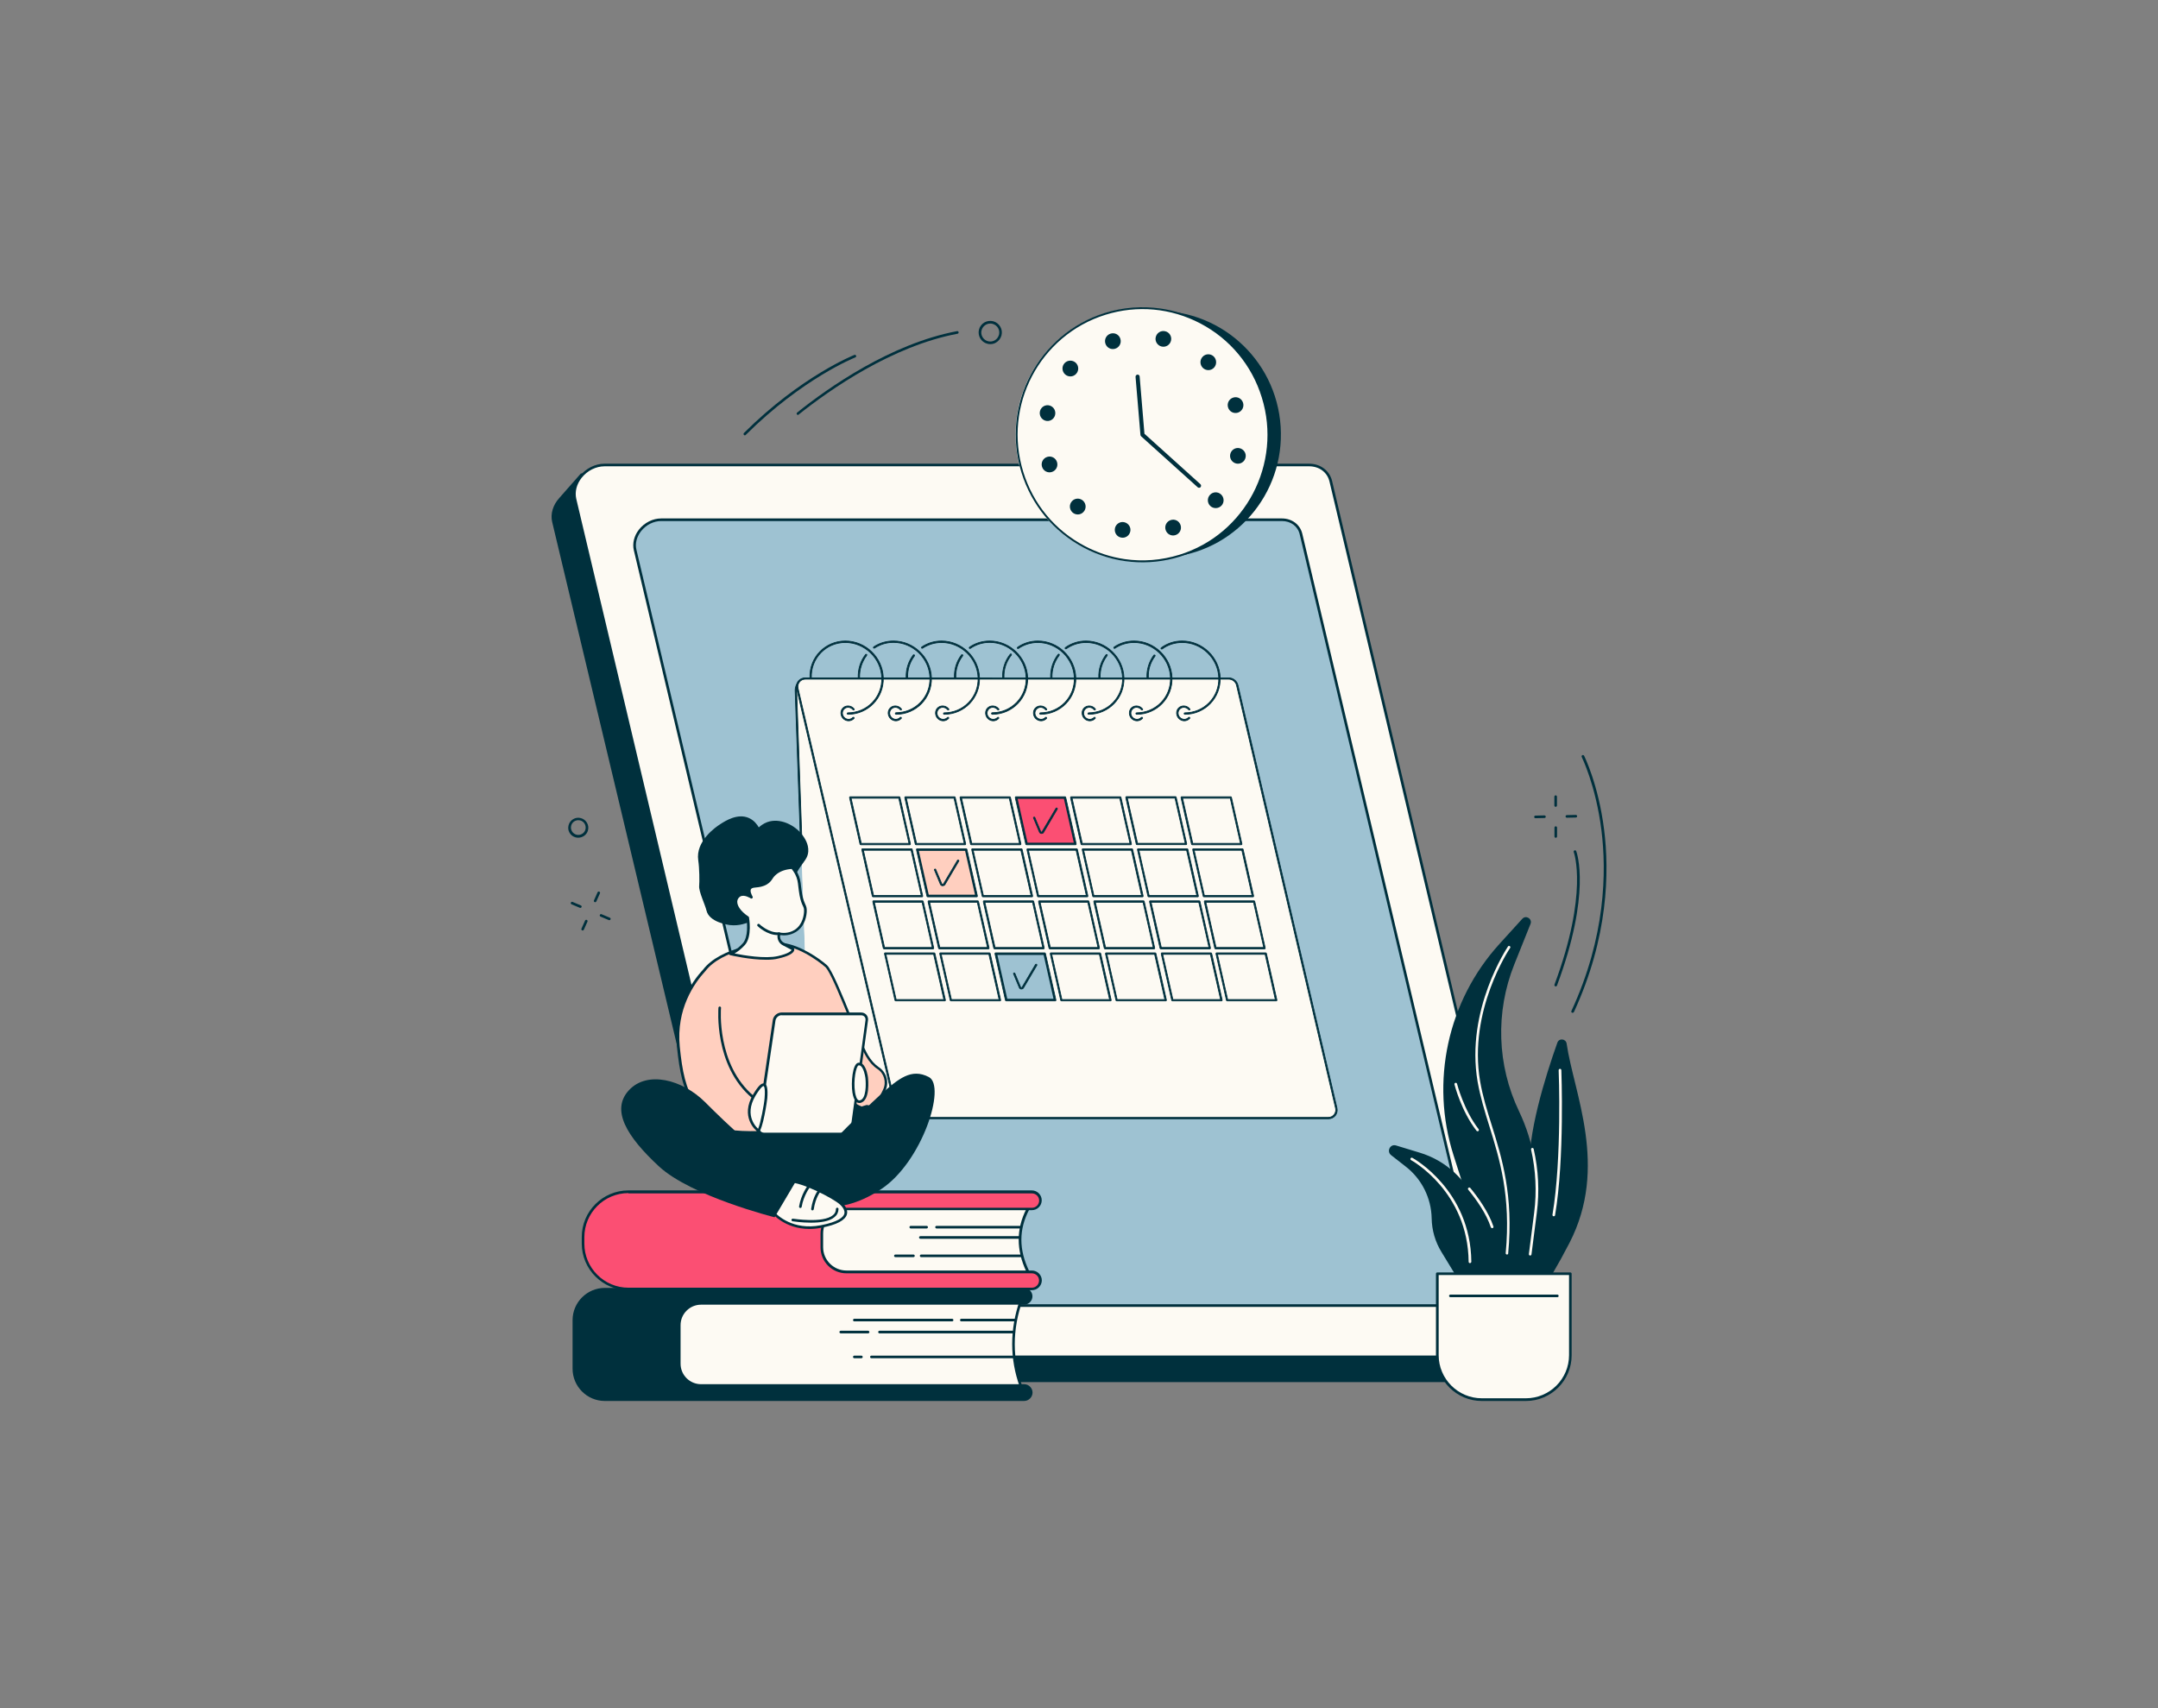 <?xml version="1.0" encoding="utf-8"?>
<!-- Generator: Adobe Illustrator 27.0.1, SVG Export Plug-In . SVG Version: 6.00 Build 0)  -->
<svg version="1.1" id="Layer_1" xmlns="http://www.w3.org/2000/svg" xmlns:xlink="http://www.w3.org/1999/xlink" x="0px" y="0px"
	 viewBox="0 0 216 171" style="enable-background:new 0 0 216 171;" xml:space="preserve">
<rect x="0" y="0" width="216" height="171" fill="#808080" stroke="none"/>
<style type="text/css">
	.st0{fill:#00303D;}
	.st1{fill:#FDFAF3;}
	.st2{fill:#9EC2D2;}
	.st3{fill:#00303D;stroke:#00303D;stroke-width:0.076;stroke-miterlimit:10;}
	.st4{fill:#FB4F73;}
	.st5{fill:#FFCFBF;}
</style>
<g id="Early_learning_app_00000146499083595336847400000011768075874707776671_">
	<g>
		<g>
			<g>
				<path class="st0" d="M148.1,138.36H77.59c-1.07,0-1.94-0.64-2.17-1.62L55.27,52.26c-0.2-0.84,0.1-1.72,0.68-2.37
					c0.56-0.63,2.19-2.49,2.19-2.49l70.6,1.43c1.07,0,1.94,0.64,2.17,1.62l21.33,84.89c0,0-1.32,1.4-1.96,2.06
					C149.73,137.98,148.95,138.36,148.1,138.36z"/>
				<g>
					<path class="st1" d="M150.21,135.84H79.7c-1.07,0-1.94-0.64-2.17-1.62L57.56,49.98c-0.39-1.65,1.14-3.43,2.96-3.43h70.51
						c1.07,0,1.94,0.64,2.17,1.62l19.97,84.24C153.57,134.07,152.03,135.84,150.21,135.84z"/>
					<path class="st0" d="M150.21,135.97H79.7c-1.13,0-2.05-0.69-2.3-1.72L57.43,50.01c-0.18-0.78,0.03-1.63,0.59-2.34
						c0.62-0.78,1.56-1.25,2.5-1.25h70.51c1.13,0,2.05,0.69,2.3,1.72l19.97,84.24c0.18,0.78-0.03,1.63-0.59,2.34
						C152.09,135.51,151.16,135.97,150.21,135.97z M60.52,46.68c-0.87,0-1.73,0.43-2.3,1.15c-0.51,0.64-0.7,1.41-0.54,2.11
						l19.97,84.24c0.22,0.92,1.02,1.52,2.04,1.52h70.51c0.87,0,1.73-0.43,2.3-1.15c0.51-0.64,0.7-1.41,0.54-2.11L133.07,48.2
						c-0.22-0.92-1.02-1.52-2.04-1.52H60.52z"/>
				</g>
				<path class="st0" d="M145.21,130.83H83.08c-1,0-1.82-0.61-2.04-1.53l-17.6-74.22c-0.16-0.69,0.03-1.45,0.52-2.07
					c0.55-0.69,1.38-1.11,2.22-1.11h62.13c1,0,1.82,0.61,2.04,1.53l17.6,74.22c0.16,0.69-0.03,1.45-0.52,2.07
					C146.88,130.42,146.05,130.83,145.21,130.83z"/>
				<path class="st2" d="M66.18,52.16c-0.76,0-1.51,0.38-2.01,1.01c-0.44,0.56-0.62,1.24-0.47,1.85l17.6,74.22
					c0.19,0.81,0.89,1.33,1.78,1.33h62.13c0.76,0,1.51-0.38,2.01-1.01c0.44-0.56,0.62-1.24,0.47-1.85l-17.6-74.22
					c-0.19-0.81-0.89-1.33-1.78-1.33H66.18z"/>
				<g>
					<g>
						<path class="st1" d="M89.42,109.47h-7.26c-0.6,0-1.11-0.49-1.13-1.09l-1.37-39.24c-0.02-0.67,0.5-1.21,1.17-1.21h18.39
							L89.42,109.47z"/>
						<path class="st1" d="M80.72,99.29l-1.05-30.15c-0.02-0.67,0.5-1.21,1.17-1.21h18.39L80.72,99.29z"/>
						<path class="st3" d="M80.23,85.19c0.04,0,0.07-0.03,0.07-0.07l-0.56-15.98c-0.02-0.63,0.47-1.14,1.1-1.14h18.39
							c0.04,0,0.07-0.03,0.07-0.07c0-0.04-0.03-0.07-0.07-0.07H80.83c-0.71,0-1.26,0.58-1.24,1.28l0.56,15.98
							C80.15,85.16,80.19,85.19,80.23,85.19z"/>
						<g>
							<path class="st1" d="M89.42,109.47h-7.26c-0.35,0-0.67-0.17-0.88-0.43L89.42,109.47z"/>
							<path class="st3" d="M82.16,109.54h7.26c0.04,0,0.07-0.03,0.07-0.07c0-0.04-0.03-0.07-0.07-0.07h-7.26
								c-0.32,0-0.62-0.15-0.82-0.4c-0.03-0.03-0.07-0.04-0.1-0.01c-0.03,0.02-0.03,0.07-0.01,0.1
								C81.46,109.38,81.8,109.54,82.16,109.54z"/>
						</g>
						<g>
							<path class="st1" d="M89.72,111.25c0.09,0.39,0.45,0.68,0.85,0.68h42.4c0.53,0,0.91-0.48,0.79-1l-9.91-42.33
								c-0.09-0.39-0.45-0.68-0.85-0.68h-42.4c-0.53,0-0.91,0.48-0.79,1L89.72,111.25z"/>
							<path class="st3" d="M89.65,111.27l-9.91-42.33c-0.06-0.27,0-0.54,0.16-0.75c0.17-0.21,0.42-0.33,0.69-0.33h42.4
								c0.43,0,0.82,0.31,0.92,0.73l9.91,42.33c0.06,0.27,0,0.54-0.16,0.75c-0.17,0.21-0.42,0.33-0.69,0.33h-42.4
								C90.13,112,89.75,111.69,89.65,111.27z M80.6,67.99c-0.23,0-0.44,0.1-0.58,0.28c-0.14,0.18-0.19,0.41-0.14,0.64l9.91,42.33
								c0,0,0,0,0,0c0.08,0.36,0.41,0.62,0.77,0.62h42.4c0.23,0,0.44-0.1,0.58-0.28c0.14-0.18,0.19-0.41,0.14-0.64l-9.91-42.33
								c-0.08-0.36-0.41-0.62-0.77-0.62H80.6z"/>
						</g>
					</g>
					<g>
						<path class="st3" d="M121.59,94.93l-1.05-4.66c0-0.02,0-0.04,0.01-0.06c0.01-0.02,0.03-0.03,0.05-0.03h4.92
							c0.03,0,0.06,0.02,0.07,0.06l1.05,4.66c0,0.02,0,0.04-0.01,0.06c-0.01,0.02-0.03,0.03-0.05,0.03h-4.92
							C121.63,94.99,121.6,94.96,121.59,94.93z M125.47,90.33h-4.77l1.02,4.52h4.77L125.47,90.33z"/>
						<path class="st3" d="M110.53,94.93l-1.05-4.66c0-0.02,0-0.04,0.01-0.06c0.01-0.02,0.03-0.03,0.05-0.03h4.92
							c0.03,0,0.06,0.02,0.07,0.06l1.05,4.66c0,0.02,0,0.04-0.01,0.06c-0.01,0.02-0.03,0.03-0.05,0.03h-4.92
							C110.57,94.99,110.54,94.96,110.53,94.93z M114.41,90.33h-4.77l1.02,4.52h4.77L114.41,90.33z"/>
						<path class="st3" d="M105,94.93l-1.05-4.66c0-0.02,0-0.04,0.01-0.06c0.01-0.02,0.03-0.03,0.05-0.03h4.92
							c0.03,0,0.06,0.02,0.07,0.06l1.05,4.66c0,0.02,0,0.04-0.01,0.06c-0.01,0.02-0.03,0.03-0.05,0.03h-4.92
							C105.04,94.99,105.01,94.96,105,94.93z M108.88,90.33h-4.77l1.02,4.52h4.77L108.88,90.33z"/>
						<path class="st3" d="M99.47,94.93l-1.05-4.66c0-0.02,0-0.04,0.01-0.06c0.01-0.02,0.03-0.03,0.05-0.03h4.92
							c0.03,0,0.06,0.02,0.07,0.06l1.05,4.66c0,0.02,0,0.04-0.01,0.06c-0.01,0.02-0.03,0.03-0.05,0.03h-4.92
							C99.51,94.99,99.48,94.96,99.47,94.93z M103.35,90.33h-4.77l1.02,4.52h4.77L103.35,90.33z"/>
						<path class="st3" d="M93.94,94.93l-1.05-4.66c0-0.02,0-0.04,0.01-0.06c0.01-0.02,0.03-0.03,0.05-0.03h4.92
							c0.03,0,0.06,0.02,0.07,0.06L99,94.9c0,0.02,0,0.04-0.01,0.06c-0.01,0.02-0.03,0.03-0.05,0.03h-4.92
							C93.98,94.99,93.95,94.96,93.94,94.93z M97.82,90.33h-4.77l1.02,4.52h4.77L97.82,90.33z"/>
						<path class="st3" d="M88.41,94.93l-1.05-4.66c0-0.02,0-0.04,0.01-0.06c0.01-0.02,0.03-0.03,0.05-0.03h4.92
							c0.03,0,0.06,0.02,0.07,0.06l1.05,4.66c0,0.02,0,0.04-0.01,0.06c-0.01,0.02-0.03,0.03-0.05,0.03h-4.92
							C88.45,94.99,88.42,94.96,88.41,94.93z M92.29,90.33h-4.77l1.02,4.52h4.77L92.29,90.33z"/>
						<path class="st3" d="M122.76,100.14l-1.05-4.66c0-0.02,0-0.04,0.01-0.06c0.01-0.02,0.03-0.03,0.05-0.03h4.92
							c0.03,0,0.06,0.02,0.07,0.06l1.05,4.66c0,0.02,0,0.04-0.01,0.06c-0.01,0.02-0.03,0.03-0.05,0.03h-4.92
							C122.79,100.2,122.76,100.17,122.76,100.14z M126.63,95.54h-4.77l1.02,4.52h4.77L126.63,95.54z"/>
						<path class="st3" d="M111.7,100.14l-1.05-4.66c0-0.02,0-0.04,0.01-0.06c0.01-0.02,0.03-0.03,0.05-0.03h4.92
							c0.03,0,0.06,0.02,0.07,0.06l1.05,4.66c0,0.02,0,0.04-0.01,0.06c-0.01,0.02-0.03,0.03-0.05,0.03h-4.92
							C111.73,100.2,111.7,100.17,111.7,100.14z M115.57,95.54h-4.77l1.02,4.52h4.77L115.57,95.54z"/>
						<path class="st3" d="M116.11,94.93l-1.05-4.66c0-0.02,0-0.04,0.01-0.06c0.01-0.02,0.03-0.03,0.05-0.03h4.92
							c0.03,0,0.06,0.02,0.07,0.06l1.05,4.66c0,0.02,0,0.04-0.01,0.06c-0.01,0.02-0.03,0.03-0.05,0.03h-4.92
							C116.15,94.99,116.12,94.96,116.11,94.93z M119.99,90.33h-4.77l1.02,4.52h4.77L119.99,90.33z"/>
						<path class="st3" d="M117.28,100.14l-1.05-4.66c0-0.02,0-0.04,0.01-0.06c0.01-0.02,0.03-0.03,0.05-0.03h4.92
							c0.03,0,0.06,0.02,0.07,0.06l1.05,4.66c0,0.02,0,0.04-0.01,0.06c-0.01,0.02-0.03,0.03-0.05,0.03h-4.92
							C117.31,100.2,117.28,100.17,117.28,100.14z M121.15,95.54h-4.77l1.02,4.52h4.77L121.15,95.54z"/>
						<path class="st3" d="M106.17,100.14l-1.05-4.66c0-0.02,0-0.04,0.01-0.06c0.01-0.02,0.03-0.03,0.05-0.03h4.92
							c0.03,0,0.06,0.02,0.07,0.06l1.05,4.66c0,0.02,0,0.04-0.01,0.06c-0.01,0.02-0.03,0.03-0.05,0.03h-4.92
							C106.2,100.2,106.17,100.17,106.17,100.14z M110.04,95.54h-4.77l1.02,4.52h4.77L110.04,95.54z"/>
						<path class="st3" d="M100.64,100.14l-1.05-4.66c0-0.02,0-0.04,0.01-0.06c0.01-0.02,0.03-0.03,0.05-0.03h4.92
							c0.03,0,0.06,0.02,0.07,0.06l1.05,4.66c0,0.02,0,0.04-0.01,0.06c-0.01,0.02-0.03,0.03-0.05,0.03h-4.92
							C100.67,100.2,100.64,100.17,100.64,100.14z"/>
						<polygon class="st2" points="105.45,99.99 100.82,99.99 99.83,95.6 104.46,95.6 						"/>
						<path class="st3" d="M95.11,100.14l-1.05-4.66c0-0.02,0-0.04,0.01-0.06c0.01-0.02,0.03-0.03,0.05-0.03h4.92
							c0.03,0,0.06,0.02,0.07,0.06l1.05,4.66c0,0.02,0,0.04-0.01,0.06c-0.01,0.02-0.03,0.03-0.05,0.03h-4.92
							C95.14,100.2,95.11,100.17,95.11,100.14z M98.98,95.54h-4.77l1.02,4.52H100L98.98,95.54z"/>
						<path class="st3" d="M89.58,100.14l-1.05-4.66c0-0.02,0-0.04,0.01-0.06c0.01-0.02,0.03-0.03,0.05-0.03h4.92
							c0.03,0,0.06,0.02,0.07,0.06l1.05,4.66c0,0.02,0,0.04-0.01,0.06c-0.01,0.02-0.03,0.03-0.05,0.03h-4.92
							C89.61,100.2,89.58,100.17,89.58,100.14z M93.45,95.54h-4.77l1.02,4.52h4.77L93.45,95.54z"/>
						<path class="st3" d="M119.26,84.51l-1.05-4.66c0-0.02,0-0.04,0.01-0.06c0.01-0.02,0.03-0.03,0.05-0.03h4.92
							c0.03,0,0.06,0.02,0.07,0.06l1.05,4.66c0,0.02,0,0.04-0.01,0.06c-0.01,0.02-0.03,0.03-0.05,0.03h-4.92
							C119.3,84.57,119.27,84.54,119.26,84.51z M123.14,79.91h-4.77l1.02,4.52h4.77L123.14,79.91z"/>
						<path class="st3" d="M113.73,84.5l-1.05-4.66c0-0.02,0-0.04,0.01-0.06c0.01-0.02,0.03-0.03,0.05-0.03h4.92
							c0.03,0,0.06,0.02,0.07,0.06l1.05,4.66c0,0.02,0,0.04-0.01,0.06c-0.01,0.02-0.03,0.03-0.05,0.03h-4.92
							C113.77,84.56,113.74,84.54,113.73,84.5z M117.61,79.9h-4.77l1.02,4.52h4.77L117.61,79.9z"/>
						<path class="st3" d="M108.2,84.51l-1.05-4.66c0-0.02,0-0.04,0.01-0.06c0.01-0.02,0.03-0.03,0.05-0.03h4.92
							c0.03,0,0.06,0.02,0.07,0.06l1.05,4.66c0,0.02,0,0.04-0.01,0.06c-0.01,0.02-0.03,0.03-0.05,0.03h-4.92
							C108.24,84.57,108.21,84.54,108.2,84.51z M112.08,79.91h-4.77l1.02,4.52h4.77L112.08,79.91z"/>
						<path class="st3" d="M102.67,84.51l-1.05-4.66c0-0.02,0-0.04,0.01-0.06c0.01-0.02,0.03-0.03,0.05-0.03h4.92
							c0.03,0,0.06,0.02,0.07,0.06l1.05,4.66c0,0.02,0,0.04-0.01,0.06c-0.01,0.02-0.03,0.03-0.05,0.03h-4.92
							C102.71,84.57,102.68,84.54,102.67,84.51z"/>
						<polygon class="st4" points="107.48,84.36 102.85,84.36 101.86,79.97 106.49,79.97 						"/>
						<path class="st3" d="M97.14,84.51l-1.05-4.66c0-0.02,0-0.04,0.01-0.06c0.01-0.02,0.03-0.03,0.05-0.03h4.92
							c0.03,0,0.06,0.02,0.07,0.06l1.05,4.66c0,0.02,0,0.04-0.01,0.06c-0.01,0.02-0.03,0.03-0.05,0.03h-4.92
							C97.18,84.57,97.15,84.54,97.14,84.51z M101.02,79.91h-4.77l1.02,4.52h4.77L101.02,79.91z"/>
						<path class="st3" d="M91.61,84.51l-1.05-4.66c0-0.02,0-0.04,0.01-0.06c0.01-0.02,0.03-0.03,0.05-0.03h4.92
							c0.03,0,0.06,0.02,0.07,0.06l1.05,4.66c0,0.02,0,0.04-0.01,0.06c-0.01,0.02-0.03,0.03-0.05,0.03h-4.92
							C91.65,84.57,91.62,84.54,91.61,84.51z M95.49,79.91h-4.77l1.02,4.52h4.77L95.49,79.91z"/>
						<path class="st3" d="M86.08,84.51l-1.05-4.66c0-0.02,0-0.04,0.01-0.06c0.01-0.02,0.03-0.03,0.05-0.03h4.92
							c0.03,0,0.06,0.02,0.07,0.06l1.05,4.66c0,0.02,0,0.04-0.01,0.06c-0.01,0.02-0.03,0.03-0.05,0.03h-4.92
							C86.12,84.57,86.09,84.54,86.08,84.51z M89.96,79.91h-4.77l1.02,4.52h4.77L89.96,79.91z"/>
						<path class="st3" d="M120.43,89.72l-1.05-4.66c0-0.02,0-0.04,0.01-0.06c0.01-0.02,0.03-0.03,0.05-0.03h4.92
							c0.03,0,0.06,0.02,0.07,0.06l1.05,4.66c0,0.02,0,0.04-0.01,0.06c-0.01,0.02-0.03,0.03-0.05,0.03h-4.92
							C120.46,89.78,120.43,89.75,120.43,89.72z M124.3,85.12h-4.77l1.02,4.52h4.77L124.3,85.12z"/>
						<path class="st3" d="M114.9,89.72l-1.05-4.66c0-0.02,0-0.04,0.01-0.06c0.01-0.02,0.03-0.03,0.05-0.03h4.92
							c0.03,0,0.06,0.02,0.07,0.06l1.05,4.66c0,0.02,0,0.04-0.01,0.06c-0.01,0.02-0.03,0.03-0.05,0.03h-4.92
							C114.93,89.78,114.9,89.75,114.9,89.72z M118.77,85.12H114l1.02,4.52h4.77L118.77,85.12z"/>
						<path class="st3" d="M109.37,89.72l-1.05-4.66c0-0.02,0-0.04,0.01-0.06c0.01-0.02,0.03-0.03,0.05-0.03h4.92
							c0.03,0,0.06,0.02,0.07,0.06l1.05,4.66c0,0.02,0,0.04-0.01,0.06c-0.01,0.02-0.03,0.03-0.05,0.03h-4.92
							C109.4,89.78,109.37,89.75,109.37,89.72z M113.24,85.12h-4.77l1.02,4.52h4.77L113.24,85.12z"/>
						<path class="st3" d="M103.84,89.72l-1.05-4.66c0-0.02,0-0.04,0.01-0.06c0.01-0.02,0.03-0.03,0.05-0.03h4.92
							c0.03,0,0.06,0.02,0.07,0.06l1.05,4.66c0,0.02,0,0.04-0.01,0.06c-0.01,0.02-0.03,0.03-0.05,0.03h-4.92
							C103.87,89.78,103.84,89.75,103.84,89.72z M107.71,85.12h-4.77l1.02,4.52h4.77L107.71,85.12z"/>
						<path class="st3" d="M98.31,89.72l-1.05-4.66c0-0.02,0-0.04,0.01-0.06c0.01-0.02,0.03-0.03,0.05-0.03h4.92
							c0.03,0,0.06,0.02,0.07,0.06l1.05,4.66c0,0.02,0,0.04-0.01,0.06c-0.01,0.02-0.03,0.03-0.05,0.03h-4.92
							C98.34,89.78,98.31,89.75,98.31,89.72z M102.18,85.12h-4.77l1.02,4.52h4.77L102.18,85.12z"/>
						<path class="st3" d="M87.31,89.72l-1.05-4.66c0-0.02,0-0.04,0.01-0.06c0.01-0.02,0.03-0.03,0.05-0.03h4.92
							c0.03,0,0.06,0.02,0.07,0.06l1.05,4.66c0,0.02,0,0.04-0.01,0.06c-0.01,0.02-0.03,0.03-0.05,0.03h-4.92
							C87.35,89.78,87.32,89.75,87.31,89.72z M91.19,85.12h-4.77l1.02,4.52h4.77L91.19,85.12z"/>
						<path class="st3" d="M92.78,89.72l-1.05-4.66c0-0.02,0-0.04,0.01-0.06c0.01-0.02,0.03-0.03,0.05-0.03h4.92
							c0.03,0,0.06,0.02,0.07,0.06l1.05,4.66c0,0.02,0,0.04-0.01,0.06c-0.01,0.02-0.03,0.03-0.05,0.03h-4.92
							C92.81,89.78,92.78,89.75,92.78,89.72z"/>
						<polygon class="st5" points="97.59,89.57 92.96,89.57 91.97,85.18 96.6,85.18 						"/>
					</g>
					<g>
						<path class="st3" d="M114.87,67.91c0.04,0,0.07-0.03,0.07-0.07c-0.03-0.79,0.2-1.54,0.67-2.16c0.02-0.03,0.02-0.08-0.02-0.1
							c-0.03-0.02-0.08-0.02-0.1,0.01c-0.48,0.65-0.72,1.43-0.69,2.25C114.8,67.88,114.83,67.91,114.87,67.91z"/>
						<path class="st3" d="M118.59,71.51c2.02,0,3.61-1.65,3.54-3.67c-0.07-2.02-1.77-3.67-3.8-3.67c-0.77,0-1.49,0.23-2.1,0.68
							c-0.03,0.02-0.04,0.07-0.01,0.1c0.02,0.03,0.07,0.04,0.1,0.02c0.58-0.43,1.28-0.65,2.02-0.65c1.94,0,3.58,1.58,3.65,3.52
							c0.07,1.94-1.46,3.52-3.4,3.52c-0.04,0-0.07,0.03-0.07,0.07C118.52,71.47,118.55,71.51,118.59,71.51z"/>
						<path class="st3" d="M110.05,67.91c0.04,0,0.07-0.03,0.07-0.07c-0.03-0.81,0.21-1.57,0.7-2.21c0.02-0.03,0.02-0.08-0.01-0.1
							c-0.03-0.02-0.08-0.02-0.1,0.01c-0.5,0.65-0.76,1.46-0.73,2.3C109.98,67.88,110.01,67.91,110.05,67.91z"/>
						<path class="st3" d="M113.77,71.51c2.02,0,3.61-1.65,3.54-3.67c-0.07-2.02-1.77-3.67-3.8-3.67c-0.72,0-1.42,0.21-2,0.61
							c-0.03,0.02-0.04,0.07-0.02,0.1s0.07,0.04,0.1,0.02c0.56-0.38,1.23-0.58,1.92-0.58c1.94,0,3.58,1.58,3.65,3.52
							c0.07,1.94-1.46,3.52-3.4,3.52c-0.04,0-0.07,0.03-0.07,0.07C113.7,71.47,113.73,71.51,113.77,71.51z"/>
						<path class="st3" d="M105.23,67.91c0.04,0,0.07-0.03,0.07-0.07c-0.03-0.81,0.23-1.61,0.72-2.24c0.02-0.03,0.02-0.08-0.01-0.1
							c-0.03-0.03-0.08-0.02-0.1,0.01c-0.51,0.65-0.78,1.48-0.75,2.33C105.16,67.88,105.19,67.91,105.23,67.91z"/>
						<path class="st3" d="M108.96,71.51c2.02,0,3.61-1.65,3.54-3.67c-0.07-2.02-1.77-3.67-3.8-3.67c-0.75,0-1.47,0.23-2.07,0.66
							c-0.03,0.02-0.04,0.07-0.01,0.1c0.02,0.03,0.07,0.04,0.1,0.02c0.58-0.41,1.27-0.63,1.99-0.63c1.94,0,3.58,1.58,3.65,3.52
							c0.07,1.94-1.46,3.52-3.4,3.52c-0.04,0-0.07,0.03-0.07,0.07C108.88,71.47,108.92,71.51,108.96,71.51z"/>
						<path class="st3" d="M100.42,67.91c0.04,0,0.07-0.03,0.07-0.07c-0.03-0.83,0.23-1.63,0.74-2.26c0.02-0.03,0.02-0.08-0.01-0.1
							c-0.03-0.03-0.08-0.02-0.1,0.01c-0.53,0.66-0.8,1.49-0.77,2.35C100.34,67.88,100.38,67.91,100.42,67.91z"/>
						<path class="st3" d="M104.14,71.51c2.02,0,3.61-1.65,3.54-3.67c-0.07-2.02-1.77-3.67-3.8-3.67c-0.73,0-1.44,0.22-2.03,0.63
							c-0.03,0.02-0.04,0.07-0.02,0.1c0.02,0.03,0.07,0.04,0.1,0.02c0.57-0.39,1.24-0.6,1.95-0.6c1.94,0,3.58,1.58,3.65,3.52
							c0.07,1.94-1.46,3.52-3.4,3.52c-0.04,0-0.07,0.03-0.07,0.07C104.07,71.47,104.1,71.51,104.14,71.51z"/>
						<path class="st3" d="M95.6,67.91c0.04,0,0.07-0.03,0.07-0.07c-0.03-0.8,0.21-1.56,0.69-2.19c0.02-0.03,0.02-0.08-0.02-0.1
							c-0.03-0.02-0.08-0.02-0.1,0.01c-0.5,0.65-0.74,1.44-0.71,2.28C95.53,67.88,95.56,67.91,95.6,67.91z"/>
						<path class="st3" d="M99.32,71.51c2.02,0,3.61-1.65,3.54-3.67c-0.07-2.02-1.77-3.67-3.8-3.67c-0.73,0-1.43,0.21-2.02,0.62
							c-0.03,0.02-0.04,0.07-0.02,0.1c0.02,0.03,0.07,0.04,0.1,0.02c0.57-0.39,1.24-0.6,1.94-0.6c1.94,0,3.58,1.58,3.65,3.52
							c0.07,1.94-1.46,3.52-3.4,3.52c-0.04,0-0.07,0.03-0.07,0.07C99.25,71.47,99.28,71.51,99.32,71.51z"/>
						<path class="st3" d="M90.78,67.91c0.04,0,0.07-0.03,0.07-0.07c-0.03-0.8,0.21-1.55,0.68-2.18c0.02-0.03,0.02-0.08-0.02-0.1
							c-0.03-0.02-0.08-0.02-0.1,0.01c-0.49,0.65-0.74,1.44-0.71,2.27C90.71,67.88,90.74,67.91,90.78,67.91z"/>
						<path class="st3" d="M94.5,71.51c2.02,0,3.61-1.65,3.54-3.67c-0.07-2.02-1.77-3.67-3.8-3.67c-0.72,0-1.4,0.21-1.98,0.6
							c-0.03,0.02-0.04,0.07-0.02,0.1c0.02,0.03,0.07,0.04,0.1,0.02c0.56-0.37,1.22-0.57,1.91-0.57c1.94,0,3.58,1.58,3.65,3.52
							c0.07,1.94-1.46,3.52-3.4,3.52c-0.04,0-0.07,0.03-0.07,0.07C94.43,71.47,94.46,71.51,94.5,71.51z"/>
						<path class="st3" d="M85.97,67.91c0.04,0,0.07-0.03,0.07-0.07c-0.03-0.81,0.23-1.6,0.71-2.23c0.02-0.03,0.02-0.08-0.01-0.1
							c-0.03-0.02-0.08-0.02-0.1,0.01c-0.51,0.65-0.77,1.47-0.74,2.32C85.89,67.88,85.93,67.91,85.97,67.91z"/>
						<path class="st3" d="M89.69,71.51c2.02,0,3.61-1.65,3.54-3.67c-0.07-2.02-1.77-3.67-3.8-3.67c-0.71,0-1.4,0.2-1.98,0.59
							c-0.03,0.02-0.04,0.07-0.02,0.1c0.02,0.03,0.07,0.04,0.1,0.02c0.56-0.37,1.21-0.57,1.9-0.57c1.94,0,3.58,1.58,3.65,3.52
							c0.07,1.94-1.46,3.52-3.4,3.52c-0.04,0-0.07,0.03-0.07,0.07C89.61,71.47,89.65,71.51,89.69,71.51z"/>
						<path class="st3" d="M84.87,71.51c2.02,0,3.61-1.65,3.54-3.67c-0.07-2.02-1.77-3.67-3.8-3.67c-2.02,0-3.61,1.65-3.54,3.67
							c0,0.04,0.03,0.07,0.07,0.07c0.04,0,0.07-0.03,0.07-0.07c-0.07-1.94,1.46-3.52,3.4-3.52c1.94,0,3.58,1.58,3.65,3.52
							c0.07,1.94-1.46,3.52-3.4,3.52c-0.04,0-0.07,0.03-0.07,0.07C84.8,71.47,84.83,71.51,84.87,71.51z"/>
						<path class="st3" d="M118.54,72.16c0.21,0,0.4-0.09,0.54-0.24c0.03-0.03,0.02-0.07-0.01-0.1c-0.03-0.03-0.08-0.02-0.1,0
							c-0.11,0.12-0.27,0.19-0.43,0.19c-0.33,0-0.61-0.27-0.62-0.6c-0.01-0.33,0.25-0.6,0.57-0.6c0.19,0,0.37,0.09,0.49,0.24
							c0.02,0.03,0.07,0.04,0.1,0.02c0.03-0.02,0.04-0.07,0.01-0.1c-0.15-0.19-0.37-0.3-0.61-0.3c-0.41,0-0.73,0.33-0.71,0.74
							C117.79,71.83,118.14,72.16,118.54,72.16z"/>
						<path class="st3" d="M113.81,72.16c0.21,0,0.4-0.09,0.54-0.24c0.03-0.03,0.02-0.07-0.01-0.1c-0.03-0.03-0.08-0.02-0.1,0
							c-0.11,0.12-0.27,0.19-0.43,0.19c-0.33,0-0.61-0.27-0.62-0.6c-0.01-0.33,0.25-0.6,0.57-0.6c0.19,0,0.37,0.09,0.49,0.24
							c0.02,0.03,0.07,0.04,0.1,0.02c0.03-0.02,0.04-0.07,0.01-0.1c-0.15-0.19-0.37-0.3-0.61-0.3c-0.41,0-0.73,0.33-0.71,0.74
							C113.06,71.83,113.4,72.16,113.81,72.16z"/>
						<path class="st3" d="M109.08,72.16c0.21,0,0.4-0.09,0.54-0.24c0.03-0.03,0.02-0.07-0.01-0.1c-0.03-0.03-0.08-0.02-0.1,0
							c-0.11,0.12-0.27,0.19-0.43,0.19c-0.33,0-0.61-0.27-0.62-0.6c-0.01-0.33,0.25-0.6,0.57-0.6c0.19,0,0.37,0.09,0.49,0.24
							c0.02,0.03,0.07,0.04,0.1,0.02c0.03-0.02,0.04-0.07,0.01-0.1c-0.15-0.19-0.37-0.3-0.61-0.3c-0.41,0-0.73,0.33-0.71,0.74
							C108.33,71.83,108.67,72.16,109.08,72.16z"/>
						<path class="st3" d="M104.21,72.16c0.21,0,0.4-0.09,0.54-0.24c0.03-0.03,0.02-0.07-0.01-0.1c-0.03-0.03-0.08-0.02-0.1,0
							c-0.11,0.12-0.27,0.19-0.43,0.19c-0.33,0-0.61-0.27-0.62-0.6c-0.01-0.33,0.25-0.6,0.57-0.6c0.19,0,0.37,0.09,0.49,0.24
							c0.02,0.03,0.07,0.04,0.1,0.02c0.03-0.02,0.04-0.07,0.01-0.1c-0.15-0.19-0.37-0.3-0.61-0.3c-0.41,0-0.73,0.33-0.71,0.74
							C103.46,71.83,103.8,72.16,104.21,72.16z"/>
						<path class="st3" d="M99.42,72.16c0.21,0,0.4-0.09,0.54-0.24c0.03-0.03,0.02-0.07-0.01-0.1c-0.03-0.03-0.08-0.02-0.1,0
							c-0.11,0.12-0.27,0.19-0.43,0.19c-0.33,0-0.61-0.27-0.62-0.6c-0.01-0.33,0.25-0.6,0.57-0.6c0.19,0,0.37,0.09,0.49,0.24
							c0.02,0.03,0.07,0.04,0.1,0.02c0.03-0.02,0.04-0.07,0.01-0.1c-0.15-0.19-0.37-0.3-0.61-0.3c-0.41,0-0.73,0.33-0.71,0.74
							C98.67,71.83,99.01,72.16,99.42,72.16z"/>
						<path class="st3" d="M94.41,72.16c0.21,0,0.4-0.09,0.54-0.24c0.03-0.03,0.02-0.07-0.01-0.1c-0.03-0.03-0.08-0.02-0.1,0
							c-0.11,0.12-0.27,0.19-0.43,0.19c-0.33,0-0.61-0.27-0.62-0.6c-0.01-0.33,0.25-0.6,0.57-0.6c0.19,0,0.37,0.09,0.49,0.24
							c0.02,0.03,0.07,0.04,0.1,0.02c0.03-0.02,0.04-0.07,0.01-0.1c-0.15-0.19-0.37-0.3-0.61-0.3c-0.41,0-0.73,0.33-0.71,0.74
							C93.66,71.83,94,72.16,94.41,72.16z"/>
						<path class="st3" d="M89.67,72.16c0.21,0,0.4-0.09,0.54-0.24c0.03-0.03,0.02-0.07-0.01-0.1c-0.03-0.03-0.08-0.02-0.1,0
							c-0.11,0.12-0.27,0.19-0.43,0.19c-0.33,0-0.61-0.27-0.62-0.6c-0.01-0.33,0.25-0.6,0.57-0.6c0.19,0,0.37,0.09,0.49,0.24
							c0.02,0.03,0.07,0.04,0.1,0.02c0.03-0.02,0.04-0.07,0.01-0.1c-0.15-0.19-0.37-0.3-0.61-0.3c-0.41,0-0.73,0.33-0.71,0.74
							C88.92,71.83,89.27,72.16,89.67,72.16z"/>
						<path class="st3" d="M84.94,72.16c0.21,0,0.4-0.09,0.54-0.24c0.03-0.03,0.02-0.07-0.01-0.1c-0.03-0.03-0.08-0.02-0.1,0
							c-0.11,0.12-0.27,0.19-0.43,0.19c-0.33,0-0.61-0.27-0.62-0.6c-0.01-0.33,0.25-0.6,0.57-0.6c0.19,0,0.37,0.09,0.49,0.24
							c0.02,0.03,0.07,0.04,0.1,0.02c0.03-0.02,0.04-0.07,0.01-0.1c-0.15-0.19-0.37-0.3-0.61-0.3c-0.41,0-0.73,0.33-0.71,0.74
							C84.19,71.83,84.53,72.16,84.94,72.16z"/>
					</g>
					<g>
						<path class="st3" d="M104.26,83.44c-0.01,0-0.03,0-0.04,0c-0.09-0.02-0.16-0.07-0.19-0.16l-0.58-1.39
							c-0.02-0.04,0-0.08,0.04-0.09c0.04-0.01,0.08,0,0.09,0.04l0.58,1.39c0.01,0.04,0.04,0.06,0.07,0.06
							c0.03,0.01,0.06,0,0.08-0.03l1.39-2.35c0.02-0.03,0.06-0.04,0.1-0.02c0.03,0.02,0.05,0.07,0.03,0.1l-1.39,2.36
							c0,0,0,0.01-0.01,0.01C104.4,83.41,104.33,83.44,104.26,83.44z"/>
						<path class="st3" d="M102.24,99.01c-0.01,0-0.03,0-0.04,0c-0.08-0.02-0.15-0.07-0.18-0.15l-0.57-1.37
							c-0.02-0.04,0-0.08,0.04-0.09c0.04-0.01,0.08,0,0.09,0.04l0.57,1.37c0.01,0.03,0.04,0.06,0.07,0.06
							c0.03,0.01,0.06,0,0.08-0.03l1.35-2.29c0.02-0.03,0.06-0.04,0.1-0.02c0.03,0.02,0.05,0.07,0.03,0.1l-1.35,2.29
							c0,0,0,0.01-0.01,0.01C102.37,98.98,102.31,99.01,102.24,99.01z"/>
						<path class="st3" d="M94.36,88.67c-0.01,0-0.03,0-0.05,0c-0.09-0.02-0.16-0.08-0.19-0.16l-0.59-1.42
							c-0.02-0.04,0-0.08,0.04-0.09c0.04-0.01,0.08,0,0.09,0.04l0.6,1.42c0.01,0.04,0.04,0.06,0.08,0.07c0.03,0.01,0.06,0,0.09-0.03
							l1.41-2.38c0.02-0.03,0.06-0.04,0.1-0.02c0.03,0.02,0.05,0.07,0.03,0.1l-1.41,2.39c0,0,0,0.01-0.01,0.01
							C94.5,88.64,94.43,88.67,94.36,88.67z"/>
					</g>
				</g>
				<path class="st0" d="M89.97,130.82h-6.9c-1,0-1.82-0.61-2.04-1.53l-4.37-18.41c-0.02-0.07,0.03-0.14,0.1-0.16
					c0.07-0.02,0.14,0.03,0.16,0.1l4.37,18.41c0.19,0.81,0.89,1.33,1.78,1.33h6.9c0.07,0,0.13,0.06,0.13,0.13
					S90.05,130.82,89.97,130.82z"/>
			</g>
		</g>
	</g>
	<g>
		<g>
			<g>
				<path class="st1" d="M102.88,127.32c-1.01-2.08-1.11-4.18,0-6.3l-0.8-0.95l-21.76,0.72l0.75,6.91l21.06,0.24L102.88,127.32z"/>
				<path class="st0" d="M102.14,128.07C102.14,128.07,102.14,128.07,102.14,128.07l-21.06-0.24c-0.07,0-0.12-0.05-0.13-0.12
					l-0.75-6.91c0-0.04,0.01-0.07,0.03-0.1c0.02-0.03,0.06-0.04,0.1-0.05l21.76-0.72c0.04,0,0.08,0.02,0.11,0.05l0.8,0.95
					c0.03,0.04,0.04,0.1,0.02,0.15c-1.05,2-1.05,4.03,0,6.18c0.03,0.05,0.01,0.12-0.03,0.16l-0.74,0.61
					C102.2,128.06,102.17,128.07,102.14,128.07z M81.19,127.56l20.9,0.24l0.63-0.52c-1.01-2.15-1.01-4.25,0.01-6.25l-0.7-0.84
					l-21.55,0.71L81.19,127.56z"/>
			</g>
			<g>
				<path class="st4" d="M62.9,119.3h28.68h11.71c0.47,0,0.85,0.38,0.85,0.85s-0.38,0.85-0.85,0.85H84.72
					c-1.36,0-2.46,1.1-2.46,2.46v1.38c0,1.36,1.1,2.46,2.46,2.46h18.57c0.47,0,0.85,0.38,0.85,0.85c0,0.47-0.38,0.85-0.85,0.85H62.9
					c-2.51,0-4.54-2.03-4.54-4.54v-0.65C58.36,121.34,60.39,119.3,62.9,119.3z"/>
				<path class="st0" d="M103.28,129.16H62.9c-2.58,0-4.67-2.1-4.67-4.67v-0.65c0-2.58,2.1-4.67,4.67-4.67h40.38
					c0.54,0,0.99,0.44,0.99,0.99c0,0.54-0.44,0.99-0.99,0.99H84.72c-1.28,0-2.33,1.04-2.33,2.33v1.38c0,1.28,1.05,2.33,2.33,2.33
					h18.57c0.54,0,0.99,0.44,0.99,0.99C104.27,128.72,103.83,129.16,103.28,129.16z M62.9,119.44c-2.43,0-4.41,1.98-4.41,4.41v0.65
					c0,2.43,1.98,4.41,4.41,4.41h40.38c0.4,0,0.72-0.32,0.72-0.72c0-0.4-0.32-0.72-0.72-0.72H84.72c-1.43,0-2.59-1.16-2.59-2.59
					v-1.38c0-1.43,1.16-2.59,2.59-2.59h18.57c0.4,0,0.72-0.32,0.72-0.72c0-0.4-0.32-0.72-0.72-0.72H62.9z"/>
			</g>
			<path class="st0" d="M92.75,122.98h-1.59c-0.07,0-0.13-0.06-0.13-0.13s0.06-0.13,0.13-0.13h1.59c0.07,0,0.13,0.06,0.13,0.13
				S92.82,122.98,92.75,122.98z"/>
			<path class="st0" d="M102.16,122.98h-8.42c-0.07,0-0.13-0.06-0.13-0.13s0.06-0.13,0.13-0.13h8.42c0.07,0,0.13,0.06,0.13,0.13
				S102.23,122.98,102.16,122.98z"/>
			<path class="st0" d="M102.08,124.01h-9.96c-0.07,0-0.13-0.06-0.13-0.13c0-0.07,0.06-0.13,0.13-0.13h9.96
				c0.07,0,0.13,0.06,0.13,0.13C102.21,123.95,102.16,124.01,102.08,124.01z"/>
			<path class="st0" d="M91.43,125.85h-1.81c-0.07,0-0.13-0.06-0.13-0.13c0-0.07,0.06-0.13,0.13-0.13h1.81
				c0.07,0,0.13,0.06,0.13,0.13C91.56,125.79,91.5,125.85,91.43,125.85z"/>
			<path class="st0" d="M102.16,125.85H92.2c-0.07,0-0.13-0.06-0.13-0.13c0-0.07,0.06-0.13,0.13-0.13h9.96
				c0.07,0,0.13,0.06,0.13,0.13C102.29,125.79,102.23,125.85,102.16,125.85z"/>
		</g>
		<g>
			<g>
				<path class="st1" d="M102.25,138.97H65.77v-8.94l36.48,0C101.17,133.05,101.14,136.03,102.25,138.97z"/>
				<path class="st0" d="M102.25,139.1H65.77c-0.07,0-0.13-0.06-0.13-0.13v-8.94c0-0.07,0.06-0.13,0.13-0.13l36.48,0
					c0.04,0,0.08,0.02,0.11,0.06c0.02,0.04,0.03,0.08,0.02,0.12c-1.08,3.01-1.08,5.99,0,8.85c0.02,0.04,0.01,0.09-0.02,0.12
					C102.34,139.08,102.29,139.1,102.25,139.1z M65.91,138.83h36.16c-1.01-2.8-1.01-5.72,0-8.67l-36.16,0V138.83z"/>
			</g>
			<g>
				<path class="st0" d="M70.17,130.47h32.34c0.39,0,0.7-0.32,0.7-0.7s-0.32-0.7-0.7-0.7H60.54c-1.71,0-3.09,1.39-3.09,3.09v4.86
					c0,1.71,1.39,3.09,3.09,3.09h41.96c0.39,0,0.7-0.32,0.7-0.7s-0.32-0.7-0.7-0.7H70.17c-1.21,0-2.19-0.98-2.19-2.19v-3.86
					C67.98,131.45,68.96,130.47,70.17,130.47z"/>
				<path class="st0" d="M102.5,140.25H60.54c-1.78,0-3.23-1.45-3.23-3.23v-4.86c0-1.78,1.45-3.23,3.23-3.23h41.96
					c0.46,0,0.84,0.38,0.84,0.84c0,0.46-0.38,0.84-0.84,0.84H70.17c-1.13,0-2.05,0.92-2.05,2.05v3.86c0,1.13,0.92,2.05,2.05,2.05
					h32.34c0.46,0,0.84,0.38,0.84,0.84S102.96,140.25,102.5,140.25z M60.54,129.19c-1.63,0-2.96,1.33-2.96,2.96v4.86
					c0,1.63,1.33,2.96,2.96,2.96h41.96c0.32,0,0.57-0.26,0.57-0.57s-0.26-0.57-0.57-0.57H70.17c-1.28,0-2.32-1.04-2.32-2.32v-3.86
					c0-1.28,1.04-2.32,2.32-2.32h32.34c0.32,0,0.57-0.26,0.57-0.57c0-0.32-0.26-0.57-0.57-0.57H60.54z"/>
			</g>
			<path class="st0" d="M101.61,132.28h-5.39c-0.07,0-0.13-0.06-0.13-0.13s0.06-0.13,0.13-0.13h5.39c0.07,0,0.13,0.06,0.13,0.13
				S101.68,132.28,101.61,132.28z"/>
			<path class="st0" d="M95.3,132.28h-9.79c-0.07,0-0.13-0.06-0.13-0.13s0.06-0.13,0.13-0.13h9.79c0.07,0,0.13,0.06,0.13,0.13
				S95.37,132.28,95.3,132.28z"/>
			<path class="st0" d="M101.49,133.48H88.03c-0.07,0-0.13-0.06-0.13-0.13s0.06-0.13,0.13-0.13h13.46c0.07,0,0.13,0.06,0.13,0.13
				S101.57,133.48,101.49,133.48z"/>
			<path class="st0" d="M86.89,133.48h-2.74c-0.07,0-0.13-0.06-0.13-0.13s0.06-0.13,0.13-0.13h2.74c0.07,0,0.13,0.06,0.13,0.13
				S86.97,133.48,86.89,133.48z"/>
			<path class="st0" d="M101.49,135.97H87.22c-0.07,0-0.13-0.06-0.13-0.13c0-0.07,0.06-0.13,0.13-0.13h14.27
				c0.07,0,0.13,0.06,0.13,0.13C101.62,135.91,101.57,135.97,101.49,135.97z"/>
			<path class="st0" d="M86.22,135.97h-0.71c-0.07,0-0.13-0.06-0.13-0.13c0-0.07,0.06-0.13,0.13-0.13h0.71
				c0.07,0,0.13,0.06,0.13,0.13C86.35,135.91,86.29,135.97,86.22,135.97z"/>
		</g>
	</g>
	<g>
		<g>
			<path class="st0" d="M149.58,134.36c0,0,2.85-0.89,7.51-9.93c3.94-7.64,0.43-15.01-0.28-19.95c-0.07-0.5-0.76-0.58-0.93-0.1
				c-1.18,3.32-3.08,9.35-2.77,13.06C153.55,122.79,149.58,134.36,149.58,134.36z"/>
			<path class="st0" d="M152.67,129.42l1.01-8.01c0.44-3.48-0.13-7.01-1.64-10.17c-2.2-4.6-2.37-9.93-0.48-14.67l1.63-4.07
				c0.21-0.51-0.45-0.93-0.82-0.52l-2.29,2.52c-5.19,5.71-6.94,13.78-4.59,21.16l4.21,13.2L152.67,129.42z"/>
			<path class="st1" d="M153.16,125.69c-0.01,0-0.01,0-0.02,0c-0.07-0.01-0.12-0.08-0.11-0.15l0.53-4.15
				c0.27-2.11,0.16-4.24-0.31-6.31c-0.02-0.07,0.03-0.14,0.1-0.16c0.07-0.02,0.14,0.03,0.16,0.1c0.48,2.11,0.59,4.26,0.31,6.41
				l-0.53,4.15C153.28,125.64,153.22,125.69,153.16,125.69z"/>
			<path class="st0" d="M151.36,129.68l-3.52-8.98c-1-2.56-3.11-4.51-5.71-5.3l-2.4-0.73c-0.58-0.18-0.97,0.59-0.49,0.97l1.47,1.15
				c1.6,1.24,2.55,3.15,2.59,5.18c0.02,1.2,0.36,2.36,0.99,3.38l2.38,3.91L151.36,129.68z"/>
			<path class="st1" d="M150.84,125.59c0,0-0.01,0-0.01,0c-0.07-0.01-0.13-0.07-0.12-0.14c0.54-5.74-0.62-9.43-1.63-12.69
				c-0.47-1.51-0.91-2.93-1.18-4.46c-1.24-7.22,3-13.48,3.04-13.55c0.04-0.06,0.12-0.08,0.18-0.03c0.06,0.04,0.08,0.12,0.03,0.18
				c-0.04,0.06-4.22,6.24-3,13.35c0.26,1.51,0.7,2.93,1.17,4.42c1.02,3.28,2.18,7,1.64,12.79
				C150.97,125.54,150.91,125.59,150.84,125.59z"/>
			<path class="st1" d="M149.35,122.95c-0.06,0-0.11-0.04-0.13-0.09c-0.45-1.38-1.48-2.81-2.26-3.76c-0.05-0.06-0.04-0.14,0.02-0.19
				c0.06-0.05,0.14-0.04,0.19,0.02c0.8,0.97,1.84,2.43,2.31,3.85c0.02,0.07-0.01,0.14-0.08,0.17
				C149.38,122.94,149.36,122.95,149.35,122.95z"/>
			<path class="st1" d="M155.52,121.76c-0.01,0-0.01,0-0.02,0c-0.07-0.01-0.12-0.08-0.11-0.15c0.96-5.66,0.63-14.38,0.62-14.47
				c0-0.07,0.05-0.13,0.13-0.14c0.08,0,0.13,0.05,0.14,0.13c0,0.09,0.34,8.83-0.63,14.53C155.64,121.71,155.59,121.76,155.52,121.76
				z"/>
			<path class="st1" d="M147.13,126.45c-0.07,0-0.13-0.06-0.13-0.13c-0.07-7.05-5.7-10.15-5.76-10.18
				c-0.06-0.03-0.09-0.11-0.05-0.18c0.03-0.06,0.11-0.09,0.18-0.05c0.06,0.03,5.83,3.2,5.9,10.41
				C147.26,126.39,147.2,126.45,147.13,126.45C147.13,126.45,147.13,126.45,147.13,126.45z"/>
			<path class="st1" d="M147.89,113.25c-0.04,0-0.08-0.02-0.1-0.05c-1.53-1.96-2.2-4.61-2.21-4.64c-0.02-0.07,0.03-0.14,0.1-0.16
				c0.07-0.02,0.14,0.03,0.16,0.1c0.01,0.03,0.67,2.62,2.16,4.54c0.04,0.06,0.03,0.14-0.02,0.19
				C147.95,113.24,147.92,113.25,147.89,113.25z"/>
		</g>
		<g>
			<path class="st1" d="M152.73,140.11h-4.41c-2.46,0-4.46-2-4.46-4.46v-8.15h13.32v8.15C157.19,138.12,155.19,140.11,152.73,140.11
				z"/>
			<path class="st0" d="M152.73,140.25h-4.41c-2.53,0-4.59-2.06-4.59-4.59v-8.15c0-0.07,0.06-0.13,0.13-0.13h13.32
				c0.07,0,0.13,0.06,0.13,0.13v8.15C157.32,138.19,155.26,140.25,152.73,140.25z M144,127.64v8.02c0,2.38,1.94,4.32,4.32,4.32h4.41
				c2.38,0,4.32-1.94,4.32-4.32v-8.02H144z"/>
		</g>
		<path class="st0" d="M155.88,129.86h-10.71c-0.07,0-0.13-0.06-0.13-0.13s0.06-0.13,0.13-0.13h10.71c0.07,0,0.13,0.06,0.13,0.13
			S155.96,129.86,155.88,129.86z"/>
	</g>
	<g>
		<g>
			<g>
				<path class="st0" d="M157.41,101.39c-0.02,0-0.04,0-0.06-0.01c-0.07-0.03-0.1-0.11-0.06-0.18c3.43-7.42,3.52-13.94,3-18.1
					c-0.57-4.51-1.96-7.29-1.97-7.32c-0.03-0.07-0.01-0.14,0.06-0.18c0.06-0.03,0.14-0.01,0.18,0.06c0.01,0.03,1.43,2.85,2,7.4
					c0.53,4.2,0.43,10.77-3.02,18.25C157.51,101.36,157.46,101.39,157.41,101.39z"/>
				<path class="st0" d="M155.72,98.75c-0.02,0-0.03,0-0.05-0.01c-0.07-0.03-0.1-0.1-0.08-0.17c3.42-9.16,1.95-13.23,1.93-13.27
					c-0.03-0.07,0.01-0.14,0.08-0.17c0.07-0.03,0.14,0.01,0.17,0.08c0.06,0.17,1.52,4.21-1.93,13.46
					C155.82,98.72,155.77,98.75,155.72,98.75z"/>
			</g>
			<g>
				<path class="st0" d="M156.83,81.86c-0.07,0-0.13-0.06-0.13-0.13c0-0.07,0.06-0.13,0.13-0.13l0.9-0.02
					c0.07,0,0.13,0.06,0.13,0.13c0,0.07-0.06,0.13-0.13,0.13L156.83,81.86C156.84,81.86,156.84,81.86,156.83,81.86z"/>
				<path class="st0" d="M153.69,81.91c-0.07,0-0.13-0.06-0.13-0.13c0-0.07,0.06-0.13,0.13-0.13l0.9-0.02
					c0.07,0,0.13,0.06,0.13,0.13c0,0.07-0.06,0.13-0.13,0.13L153.69,81.91C153.69,81.91,153.69,81.91,153.69,81.91z"/>
				<path class="st0" d="M155.71,80.77c-0.07,0-0.13-0.06-0.13-0.13l0-0.89c0-0.07,0.06-0.13,0.13-0.13c0,0,0,0,0,0
					c0.07,0,0.13,0.06,0.13,0.13l0,0.89C155.84,80.71,155.78,80.77,155.71,80.77C155.71,80.77,155.71,80.77,155.71,80.77z"/>
				<path class="st0" d="M155.72,83.87c-0.07,0-0.13-0.06-0.13-0.13l0-0.89c0-0.07,0.06-0.13,0.13-0.13c0,0,0,0,0,0
					c0.07,0,0.13,0.06,0.13,0.13l0,0.89C155.85,83.81,155.79,83.87,155.72,83.87C155.72,83.87,155.72,83.87,155.72,83.87z"/>
			</g>
		</g>
		<g>
			<g>
				<path class="st0" d="M79.87,41.54c-0.04,0-0.08-0.02-0.1-0.05c-0.05-0.06-0.04-0.14,0.02-0.19c3.13-2.51,9.38-6.9,16.01-8.15
					c0.07-0.01,0.14,0.03,0.15,0.11c0.01,0.07-0.03,0.14-0.11,0.15c-6.57,1.24-12.78,5.6-15.9,8.09
					C79.93,41.53,79.9,41.54,79.87,41.54z"/>
				<path class="st0" d="M74.55,43.58c-0.03,0-0.07-0.01-0.09-0.04c-0.05-0.05-0.05-0.14,0-0.19c5.72-5.7,11.01-7.8,11.06-7.82
					c0.07-0.03,0.14,0.01,0.17,0.08c0.03,0.07-0.01,0.14-0.08,0.17c-0.05,0.02-5.29,2.1-10.97,7.76
					C74.62,43.57,74.59,43.58,74.55,43.58z"/>
			</g>
			<path class="st0" d="M99.12,34.45c-0.1,0-0.2-0.01-0.3-0.04c-0.62-0.16-0.99-0.8-0.83-1.42c0.16-0.62,0.8-0.99,1.42-0.83
				c0.3,0.08,0.55,0.27,0.71,0.54c0.16,0.27,0.2,0.58,0.12,0.88c-0.08,0.3-0.27,0.55-0.54,0.71C99.53,34.4,99.33,34.45,99.12,34.45z
				 M99.12,32.39c-0.4,0-0.76,0.27-0.87,0.67c-0.13,0.48,0.16,0.97,0.64,1.1c0.23,0.06,0.47,0.03,0.68-0.09
				c0.21-0.12,0.35-0.32,0.42-0.55c0.06-0.23,0.03-0.47-0.09-0.68c-0.12-0.21-0.32-0.35-0.55-0.42
				C99.27,32.4,99.2,32.39,99.12,32.39z"/>
		</g>
		<g>
			<g>
				<path class="st0" d="M60.99,92.12c-0.02,0-0.03,0-0.05-0.01l-0.83-0.35c-0.07-0.03-0.1-0.11-0.07-0.17
					c0.03-0.07,0.11-0.1,0.17-0.07l0.83,0.35c0.07,0.03,0.1,0.11,0.07,0.17C61.09,92.09,61.04,92.12,60.99,92.12z"/>
				<path class="st0" d="M58.09,90.89c-0.02,0-0.03,0-0.05-0.01l-0.83-0.35c-0.07-0.03-0.1-0.11-0.07-0.17
					c0.03-0.07,0.11-0.1,0.17-0.07l0.83,0.35c0.07,0.03,0.1,0.11,0.07,0.17C58.19,90.86,58.14,90.89,58.09,90.89z"/>
				<path class="st0" d="M59.57,90.32c-0.02,0-0.04,0-0.05-0.01c-0.07-0.03-0.1-0.11-0.07-0.17l0.36-0.81
					c0.03-0.07,0.11-0.1,0.17-0.07c0.07,0.03,0.1,0.11,0.07,0.17l-0.36,0.81C59.67,90.29,59.62,90.32,59.57,90.32z"/>
				<path class="st0" d="M58.32,93.15c-0.02,0-0.04,0-0.05-0.01c-0.07-0.03-0.1-0.11-0.07-0.17l0.36-0.81
					c0.03-0.07,0.11-0.1,0.17-0.07c0.07,0.03,0.1,0.11,0.07,0.17l-0.36,0.81C58.42,93.12,58.37,93.15,58.32,93.15z"/>
			</g>
			<path class="st0" d="M57.88,83.86c-0.08,0-0.17-0.01-0.26-0.03c-0.26-0.07-0.48-0.23-0.61-0.46c-0.14-0.23-0.17-0.5-0.1-0.76
				c0.14-0.53,0.69-0.86,1.23-0.71c0,0,0,0,0,0c0.53,0.14,0.86,0.69,0.71,1.23C58.74,83.56,58.33,83.86,57.88,83.86z M57.88,82.11
				c-0.33,0-0.63,0.22-0.71,0.55c-0.05,0.19-0.02,0.39,0.08,0.56c0.1,0.17,0.26,0.29,0.45,0.34c0.39,0.1,0.8-0.13,0.9-0.53
				c0.1-0.39-0.13-0.8-0.53-0.9C58.01,82.12,57.95,82.11,57.88,82.11z"/>
		</g>
	</g>
	<g>
		<path class="st0" d="M67.97,111.04c0,0,9.19,3.41,20.35-1.29c0,0,1.81,8.74-8.08,10.24C70.35,121.49,67.98,112.86,67.97,111.04z"
			/>
		<g>
			<g>
				<path class="st5" d="M87.9,106.91c-0.38-0.25-0.76-0.64-1.11-1.23c-0.91-1.54-2.88-7.15-3.86-8.67
					c-0.01-0.02-0.02-0.03-0.03-0.05c-0.06-0.1-0.12-0.18-0.18-0.23c-0.01-0.01-0.02-0.02-0.03-0.03c-0.49-0.44-2.44-1.94-4.31-2.18
					c-1.92-0.24-6.25,0.48-7.88,2.61c0,0,0,0-0.01,0.01c-1.03,1.11-2.97,3.78-2.58,7.65c0.24,2.43,0.6,4.32,1.59,5.61
					c0.1,0.76,0.24,1.34,0.4,1.65c0.92,1.79,10.33,1.85,14.16-0.51c0,0-0.07-1.15-0.14-2.76c0.65,0.97,1.44,1.81,2.33,2.11
					c0.02,0.01,0.5-0.16,0.52-0.15c0.83,0.26,1.38-0.85,1.76-1.63C88.89,108.33,88.63,107.39,87.9,106.91z"/>
				<path class="st0" d="M75.46,113.5c-1.62,0-3.09-0.16-4.11-0.44c-0.85-0.24-1.38-0.55-1.58-0.94c-0.16-0.31-0.3-0.87-0.41-1.66
					c-0.99-1.32-1.35-3.21-1.6-5.65c-0.38-3.86,1.47-6.51,2.62-7.75c0,0,0,0,0,0c1.67-2.19,6.09-2.9,8-2.66
					c1.73,0.22,3.62,1.54,4.38,2.21c0.01,0,0.02,0.02,0.04,0.04c0.07,0.06,0.13,0.15,0.2,0.26c0.01,0.02,0.02,0.04,0.03,0.06
					c0.52,0.81,1.32,2.76,2.09,4.65c0.69,1.7,1.35,3.3,1.77,4.02c0.31,0.52,0.67,0.92,1.07,1.19c0.78,0.51,1.06,1.53,0.66,2.37
					c-0.35,0.74-0.94,1.97-1.88,1.71c-0.04,0.01-0.14,0.04-0.2,0.06c-0.28,0.09-0.3,0.1-0.35,0.08c-0.71-0.25-1.43-0.85-2.13-1.79
					c0.06,1.36,0.12,2.3,0.12,2.31c0,0.05-0.02,0.09-0.06,0.12C82.03,112.95,78.49,113.5,75.46,113.5z M70.6,97.22
					c0,0-0.01,0.01-0.01,0.01c-1.11,1.21-2.92,3.79-2.55,7.55c0.24,2.41,0.6,4.28,1.56,5.55c0.01,0.02,0.02,0.04,0.03,0.06
					c0.1,0.77,0.24,1.33,0.38,1.61c0.16,0.31,0.65,0.59,1.41,0.81c3.12,0.87,9.58,0.42,12.49-1.32c-0.02-0.29-0.07-1.33-0.13-2.69
					c0-0.06,0.03-0.11,0.09-0.13c0.06-0.02,0.12,0,0.15,0.05c0.74,1.09,1.49,1.78,2.23,2.05c0.05-0.01,0.15-0.05,0.22-0.07
					c0.26-0.08,0.28-0.09,0.33-0.08c0.69,0.22,1.19-0.69,1.6-1.56c0.34-0.72,0.1-1.6-0.57-2.04c0,0,0,0,0,0
					c-0.44-0.29-0.83-0.72-1.15-1.27c-0.43-0.73-1.09-2.35-1.79-4.05c-0.77-1.88-1.56-3.82-2.07-4.62
					c-0.01-0.02-0.02-0.03-0.03-0.04c0,0-0.01-0.01-0.01-0.01c-0.05-0.08-0.1-0.15-0.15-0.2c-0.01-0.01-0.02-0.02-0.02-0.02
					c-0.03-0.03-2.16-1.89-4.25-2.15C76.51,94.42,72.21,95.1,70.6,97.22C70.6,97.21,70.6,97.21,70.6,97.22z"/>
			</g>
			<path class="st0" d="M75.38,109.97c-0.03,0-0.06-0.01-0.08-0.03c-3.88-3.25-3.39-9-3.39-9.06c0.01-0.07,0.07-0.13,0.14-0.12
				c0.07,0.01,0.13,0.07,0.12,0.14c-0.01,0.06-0.47,5.68,3.29,8.83c0.06,0.05,0.06,0.13,0.02,0.19
				C75.46,109.95,75.42,109.97,75.38,109.97z"/>
		</g>
		<g>
			<path class="st0" d="M75.49,92.11c-0.81,0.33-1.49,0.6-2.41,0.5c-0.16-0.02-2.1-0.27-2.37-1.47c-0.12-0.53-0.78-1.9-0.73-2.44
				c0.04-0.41,0.03-1.78-0.09-2.57c-0.29-1.92,1.75-3.34,2.2-3.62c0.52-0.34,1.75-1.12,2.87-0.62c0.52,0.23,0.83,0.66,0.99,0.94
				c0.16-0.15,0.45-0.38,0.85-0.53c1.26-0.45,2.76,0.28,3.52,1.3c0.18,0.25,0.64,0.87,0.58,1.66c-0.05,0.65-0.43,0.96-0.9,1.68
				c-0.85,1.29-0.48,1.59-1.14,2.65C77.9,91.11,76.33,91.76,75.49,92.11z"/>
			<g>
				<path class="st1" d="M74.83,91.86c0.04,0.18,0.3,1.9-0.38,2.66c-0.68,0.76-1.34,0.98-1.34,0.98s3.12,0.73,4.8,0.34
					c1.68-0.39,1.46-0.83,1.46-0.83l-0.95-0.5c-0.31-0.16-0.49-0.49-0.46-0.84l0.02-0.2c0.22,0.04,0.94,0.15,1.62-0.27
					c0.92-0.58,1.01-1.67,1.02-1.98c0.02-0.62-0.24-0.51-0.45-1.63c-0.19-0.96-0.08-1.44-0.47-2.17c-0.14-0.27-0.3-0.47-0.4-0.58
					c-0.57,0.03-1.15,0.17-1.63,0.54c-0.52,0.4-0.47,0.71-0.98,1.02c-0.75,0.45-1.42,0.14-1.65,0.53c-0.08,0.14-0.11,0.4,0.16,0.88
					c0,0-0.71-0.46-1.19-0.18c-0.19,0.11-0.29,0.3-0.33,0.43C73.53,90.59,73.99,91.31,74.83,91.86z"/>
				<path class="st0" d="M76.69,96.08c-1.62,0-3.51-0.43-3.61-0.46c-0.06-0.01-0.1-0.06-0.1-0.12s0.03-0.11,0.09-0.13
					c0.01,0,0.63-0.21,1.28-0.94c0.56-0.63,0.44-2.05,0.36-2.49c-0.87-0.6-1.32-1.34-1.15-1.91c0.03-0.1,0.13-0.36,0.39-0.51
					c0.32-0.19,0.7-0.1,0.98,0.01c-0.09-0.27-0.09-0.48,0.01-0.66c0.14-0.25,0.43-0.28,0.72-0.31c0.29-0.03,0.62-0.06,0.97-0.27
					c0.25-0.15,0.35-0.29,0.46-0.46c0.11-0.16,0.24-0.34,0.5-0.55c0.45-0.35,1.02-0.54,1.71-0.57c0.04,0,0.08,0.02,0.11,0.05
					c0.16,0.19,0.3,0.39,0.41,0.61c0.26,0.5,0.31,0.89,0.36,1.37c0.03,0.24,0.06,0.51,0.12,0.83c0.1,0.54,0.22,0.77,0.3,0.96
					c0.09,0.19,0.16,0.35,0.15,0.69c-0.01,0.34-0.12,1.48-1.09,2.08c-0.58,0.36-1.19,0.37-1.57,0.31l-0.01,0.06
					c-0.03,0.29,0.12,0.57,0.39,0.71l0.95,0.5c0.02,0.01,0.04,0.03,0.06,0.06c0.01,0.02,0.05,0.12-0.01,0.26
					c-0.14,0.29-0.65,0.55-1.54,0.75C77.57,96.05,77.14,96.08,76.69,96.08z M73.52,95.45c0.88,0.18,3.07,0.56,4.35,0.26
					c1.12-0.26,1.32-0.53,1.36-0.62l-0.88-0.46c-0.36-0.19-0.56-0.57-0.53-0.97l0.02-0.2c0-0.04,0.02-0.07,0.05-0.09
					c0.03-0.02,0.07-0.03,0.1-0.02c0.32,0.06,0.94,0.11,1.53-0.25c0.85-0.53,0.95-1.57,0.96-1.87c0.01-0.28-0.04-0.38-0.13-0.57
					c-0.09-0.19-0.21-0.46-0.32-1.03c-0.06-0.33-0.09-0.61-0.12-0.85c-0.05-0.46-0.09-0.82-0.33-1.28c-0.1-0.18-0.21-0.35-0.34-0.51
					c-0.6,0.04-1.1,0.21-1.49,0.51c-0.23,0.18-0.34,0.33-0.44,0.49c-0.12,0.18-0.25,0.36-0.54,0.54c-0.4,0.24-0.78,0.28-1.08,0.31
					c-0.29,0.03-0.44,0.05-0.52,0.17c-0.11,0.19,0.03,0.51,0.16,0.75c0.03,0.05,0.02,0.12-0.03,0.16c-0.04,0.04-0.11,0.05-0.16,0.01
					c-0.01,0-0.64-0.42-1.05-0.18c-0.18,0.11-0.26,0.3-0.27,0.36c-0.14,0.46,0.3,1.12,1.09,1.64c0.03,0.02,0.05,0.05,0.06,0.08
					c0,0.02,0.35,1.91-0.41,2.77C74.16,95.04,73.79,95.3,73.52,95.45z"/>
			</g>
			<path class="st0" d="M77.84,93.61c-1.07,0-1.97-0.86-2.01-0.9c-0.05-0.05-0.05-0.13,0-0.19c0.05-0.05,0.13-0.05,0.19,0
				c0.01,0.01,0.94,0.9,1.95,0.82c0.07-0.01,0.14,0.05,0.14,0.12s-0.05,0.14-0.12,0.14C77.94,93.61,77.89,93.61,77.84,93.61z"/>
		</g>
		<g>
			<path class="st1" d="M85.28,112.86c-0.05,0.36-0.38,0.66-0.74,0.66h-8.08c-0.36,0-0.61-0.29-0.55-0.66l1.58-10.72
				c0.05-0.35,0.38-0.64,0.74-0.64h7.97c0.35,0,0.6,0.29,0.55,0.64L85.28,112.86z"/>
			<path class="st0" d="M84.54,113.65h-8.08c-0.21,0-0.4-0.08-0.53-0.23c-0.13-0.15-0.19-0.36-0.16-0.58l1.58-10.72
				c0.06-0.42,0.45-0.76,0.87-0.76h7.97c0.21,0,0.4,0.08,0.53,0.23c0.13,0.15,0.19,0.35,0.16,0.56l-1.47,10.72c0,0,0,0,0,0
				C85.35,113.3,84.96,113.65,84.54,113.65z M78.23,101.63c-0.29,0-0.56,0.24-0.61,0.53l-1.58,10.72c-0.02,0.14,0.01,0.27,0.1,0.37
				c0.08,0.09,0.2,0.14,0.33,0.14h8.08c0.3,0,0.57-0.24,0.61-0.54l1.47-10.72c0.02-0.13-0.02-0.26-0.1-0.35
				c-0.08-0.09-0.2-0.14-0.33-0.14H78.23z M85.28,112.86L85.28,112.86L85.28,112.86z"/>
		</g>
		<g>
			<path class="st1" d="M75.79,113.09c0,0-1.6-1.27-0.28-3.47s1.21-0.29,1.16,0.33c-0.04,0.62-0.58,3.52-0.83,3.23L75.79,113.09z"/>
			<path class="st0" d="M75.88,113.34c-0.05,0-0.1-0.02-0.14-0.07c-0.02-0.02-0.03-0.05-0.03-0.08c-0.06-0.04-1.66-1.39-0.32-3.64
				c0.51-0.85,0.84-1.17,1.12-1.08c0.27,0.09,0.36,0.53,0.29,1.49c-0.01,0.16-0.45,3.23-0.87,3.37
				C75.91,113.33,75.89,113.34,75.88,113.34z M76.43,108.72c-0.04,0-0.25,0.05-0.81,0.97c-1.24,2.08,0.24,3.28,0.25,3.3
				c0,0,0.01,0.01,0.01,0.01c0.23-0.47,0.61-2.47,0.65-3.06C76.62,108.82,76.45,108.73,76.43,108.72
				C76.43,108.72,76.43,108.72,76.43,108.72z"/>
		</g>
		<g>
			<path class="st0" d="M79.98,117.72c0,0,6.31-6.51,8.14-8.13c1.83-1.62,3.09-2.68,4.85-1.77c1.76,0.91-0.67,8.49-4.74,11.2
				s-6.61,1.51-6.61,1.51L79.98,117.72z"/>
			<g>
				<g>
					<path class="st1" d="M78.97,118.25l-1.63,3.09c0,0,1.61,2.07,4.83,1.45c3.22-0.62,2.63-1.74,1.98-2.32
						C83.5,119.89,80.19,118.13,78.97,118.25z"/>
					<path class="st0" d="M81.01,123.03c-2.48,0-3.76-1.6-3.77-1.62c-0.03-0.04-0.04-0.1-0.01-0.14l1.63-3.09
						c0.02-0.04,0.06-0.06,0.1-0.07c1.28-0.13,4.65,1.69,5.28,2.25c0.31,0.28,0.66,0.72,0.53,1.21c-0.17,0.59-1.03,1.05-2.57,1.34
						C81.77,123,81.38,123.03,81.01,123.03z M77.5,121.32c0.3,0.34,1.87,1.87,4.65,1.34c1.78-0.34,2.27-0.82,2.36-1.15
						c0.1-0.37-0.24-0.75-0.45-0.94c-0.66-0.6-3.81-2.23-5.01-2.19L77.5,121.32z"/>
				</g>
				<path class="st0" d="M81.17,122.4c-0.94,0-1.78-0.13-1.84-0.14c-0.07-0.01-0.12-0.08-0.11-0.15c0.01-0.07,0.08-0.12,0.15-0.11
					c0.03,0,3.01,0.48,4-0.35c0.2-0.16,0.3-0.37,0.3-0.62c0-0.07,0.06-0.13,0.13-0.13c0.07,0,0.13,0.06,0.13,0.13
					c-0.01,0.33-0.14,0.6-0.4,0.81C83.02,122.29,82.05,122.4,81.17,122.4z"/>
				<path class="st0" d="M80.11,120.93c-0.01,0-0.01,0-0.02,0c-0.07-0.01-0.12-0.08-0.11-0.15c0.21-1.24,0.86-2.08,0.89-2.12
					c0.05-0.06,0.13-0.07,0.19-0.02c0.06,0.05,0.07,0.13,0.02,0.19c-0.01,0.01-0.64,0.82-0.84,1.99
					C80.23,120.89,80.17,120.93,80.11,120.93z"/>
				<path class="st0" d="M81.32,121.17c-0.01,0-0.01,0-0.02,0c-0.07-0.01-0.12-0.08-0.11-0.15c0.19-1.27,0.7-1.87,0.72-1.9
					c0.05-0.05,0.13-0.06,0.19-0.01c0.05,0.05,0.06,0.13,0.01,0.19c0,0.01-0.48,0.57-0.66,1.76
					C81.44,121.12,81.38,121.17,81.32,121.17z"/>
			</g>
			<path class="st0" d="M79.98,117.72l-2.45,4.14c0,0-8.33-2.09-11.58-5.1c-3.25-3.01-4.83-5.66-2.99-7.63
				c1.84-1.97,5.34-1.05,7.59,1.18C72.79,112.54,76.61,116.3,79.98,117.72z"/>
		</g>
		<g>
			<path class="st1" d="M86.76,107.89c0,0-0.18-1.47-0.83-1.37c-0.64,0.1-0.83,3.91,0.13,3.76
				C87.02,110.14,86.76,107.89,86.76,107.89z"/>
			<path class="st0" d="M86.01,110.42c-0.22,0-0.55-0.16-0.69-1.05c-0.15-0.97,0-2.89,0.59-2.98c0.14-0.02,0.28,0.01,0.4,0.11
				c0.43,0.33,0.56,1.27,0.57,1.38c0,0,0,0,0,0c0.01,0.1,0.27,2.38-0.81,2.54C86.06,110.42,86.04,110.42,86.01,110.42z
				 M85.99,106.65c-0.01,0-0.03,0-0.04,0c-0.26,0.04-0.55,1.5-0.37,2.68c0.03,0.21,0.16,0.87,0.46,0.83
				c0.68-0.1,0.65-1.66,0.58-2.25c-0.03-0.26-0.18-0.98-0.47-1.2C86.1,106.67,86.05,106.65,85.99,106.65z"/>
		</g>
	</g>
	<g>
		<g>
			
				<ellipse transform="matrix(0.993 -0.114 0.114 0.993 -4.208 13.547)" class="st0" cx="115.99" cy="43.46" rx="12.29" ry="12.36"/>
			<g>
				<g>
					
						<ellipse transform="matrix(0.993 -0.114 0.114 0.993 -4.225 13.358)" class="st1" cx="114.36" cy="43.52" rx="12.65" ry="12.72"/>
					<path class="st0" d="M112.56,55.97c-1.38-0.2-2.72-0.64-3.99-1.31c-2.97-1.56-5.16-4.2-6.15-7.42
						c-2.05-6.62,1.64-13.68,8.23-15.73c3.18-0.99,6.55-0.68,9.5,0.87c2.97,1.56,5.16,4.2,6.15,7.42
						c2.05,6.62-1.64,13.68-8.23,15.73C116.26,56.09,114.39,56.24,112.56,55.97z M116.18,30.89c-1.85-0.27-3.75-0.13-5.59,0.44
						c-6.68,2.08-10.43,9.24-8.35,15.97c1.01,3.27,3.23,5.94,6.24,7.53c2.99,1.58,6.42,1.89,9.64,0.89
						c6.68-2.08,10.43-9.24,8.35-15.97c-1.01-3.27-3.23-5.94-6.24-7.53C118.95,31.54,117.58,31.09,116.18,30.89z"/>
				</g>
				<path class="st0" d="M119.99,48.83c-0.04-0.01-0.08-0.02-0.11-0.05l-5.66-5.1c-0.04-0.04-0.06-0.08-0.07-0.14l-0.49-5.81
					c-0.01-0.11,0.08-0.22,0.19-0.23c0.11-0.01,0.22,0.08,0.22,0.19l0.48,5.73l5.6,5.05c0.09,0.08,0.09,0.21,0.02,0.29
					C120.13,48.82,120.06,48.84,119.99,48.83z"/>
				<g>
					<path class="st0" d="M112.14,33.92c0.13,0.42-0.1,0.86-0.52,0.99c-0.41,0.13-0.85-0.1-0.98-0.52c-0.13-0.42,0.1-0.86,0.52-0.99
						C111.58,33.27,112.02,33.5,112.14,33.92z"/>
					<path class="st0" d="M107.67,36.31c0.32,0.3,0.34,0.8,0.04,1.12c-0.29,0.32-0.79,0.34-1.11,0.04c-0.32-0.3-0.34-0.8-0.04-1.12
						C106.85,36.04,107.35,36.02,107.67,36.31z"/>
					
						<ellipse transform="matrix(0.993 -0.114 0.114 0.993 -4.038 12.264)" class="st0" cx="104.91" cy="41.34" rx="0.78" ry="0.79"/>
					<path class="st0" d="M104.82,45.74c0.41-0.13,0.85,0.1,0.98,0.52c0.13,0.42-0.1,0.86-0.52,0.99c-0.41,0.13-0.85-0.1-0.98-0.52
						C104.17,46.31,104.4,45.87,104.82,45.74z"/>
					<path class="st0" d="M107.3,50.17c0.29-0.32,0.79-0.34,1.11-0.04c0.32,0.3,0.34,0.8,0.04,1.12c-0.29,0.32-0.79,0.34-1.11,0.04
						C107.02,50.99,107,50.49,107.3,50.17z"/>
					<path class="st0" d="M111.6,52.87c0.1-0.43,0.52-0.69,0.94-0.59c0.42,0.1,0.69,0.52,0.59,0.94c-0.1,0.43-0.52,0.69-0.94,0.59
						C111.77,53.72,111.51,53.3,111.6,52.87z"/>
					<path class="st0" d="M116.67,53.05c-0.13-0.42,0.1-0.86,0.52-0.99s0.85,0.1,0.98,0.52c0.13,0.42-0.1,0.86-0.52,0.99
						C117.24,53.7,116.8,53.47,116.67,53.05z"/>
					<path class="st0" d="M121.15,50.66c-0.32-0.3-0.34-0.8-0.04-1.12c0.29-0.32,0.79-0.34,1.11-0.04c0.32,0.3,0.34,0.8,0.04,1.12
						C121.96,50.93,121.47,50.95,121.15,50.66z"/>
					<path class="st0" d="M123.73,46.4c-0.42-0.1-0.69-0.52-0.59-0.94c0.1-0.43,0.52-0.69,0.94-0.59c0.42,0.1,0.69,0.52,0.59,0.94
						C124.58,46.23,124.16,46.5,123.73,46.4z"/>
					<path class="st0" d="M123.9,41.31c-0.41,0.13-0.85-0.1-0.98-0.52c-0.13-0.42,0.1-0.86,0.52-0.99c0.41-0.13,0.85,0.1,0.98,0.52
						C124.55,40.73,124.32,41.18,123.9,41.31z"/>
					<path class="st0" d="M121.52,36.8c-0.29,0.32-0.79,0.34-1.11,0.04c-0.32-0.3-0.34-0.8-0.04-1.12c0.29-0.32,0.79-0.34,1.11-0.04
						C121.79,35.98,121.81,36.48,121.52,36.8z"/>
					<path class="st0" d="M117.21,34.1c-0.1,0.43-0.52,0.69-0.94,0.59c-0.42-0.1-0.69-0.52-0.59-0.94c0.1-0.43,0.52-0.69,0.94-0.59
						C117.04,33.25,117.31,33.67,117.21,34.1z"/>
				</g>
			</g>
		</g>
	</g>
</g>
</svg>
